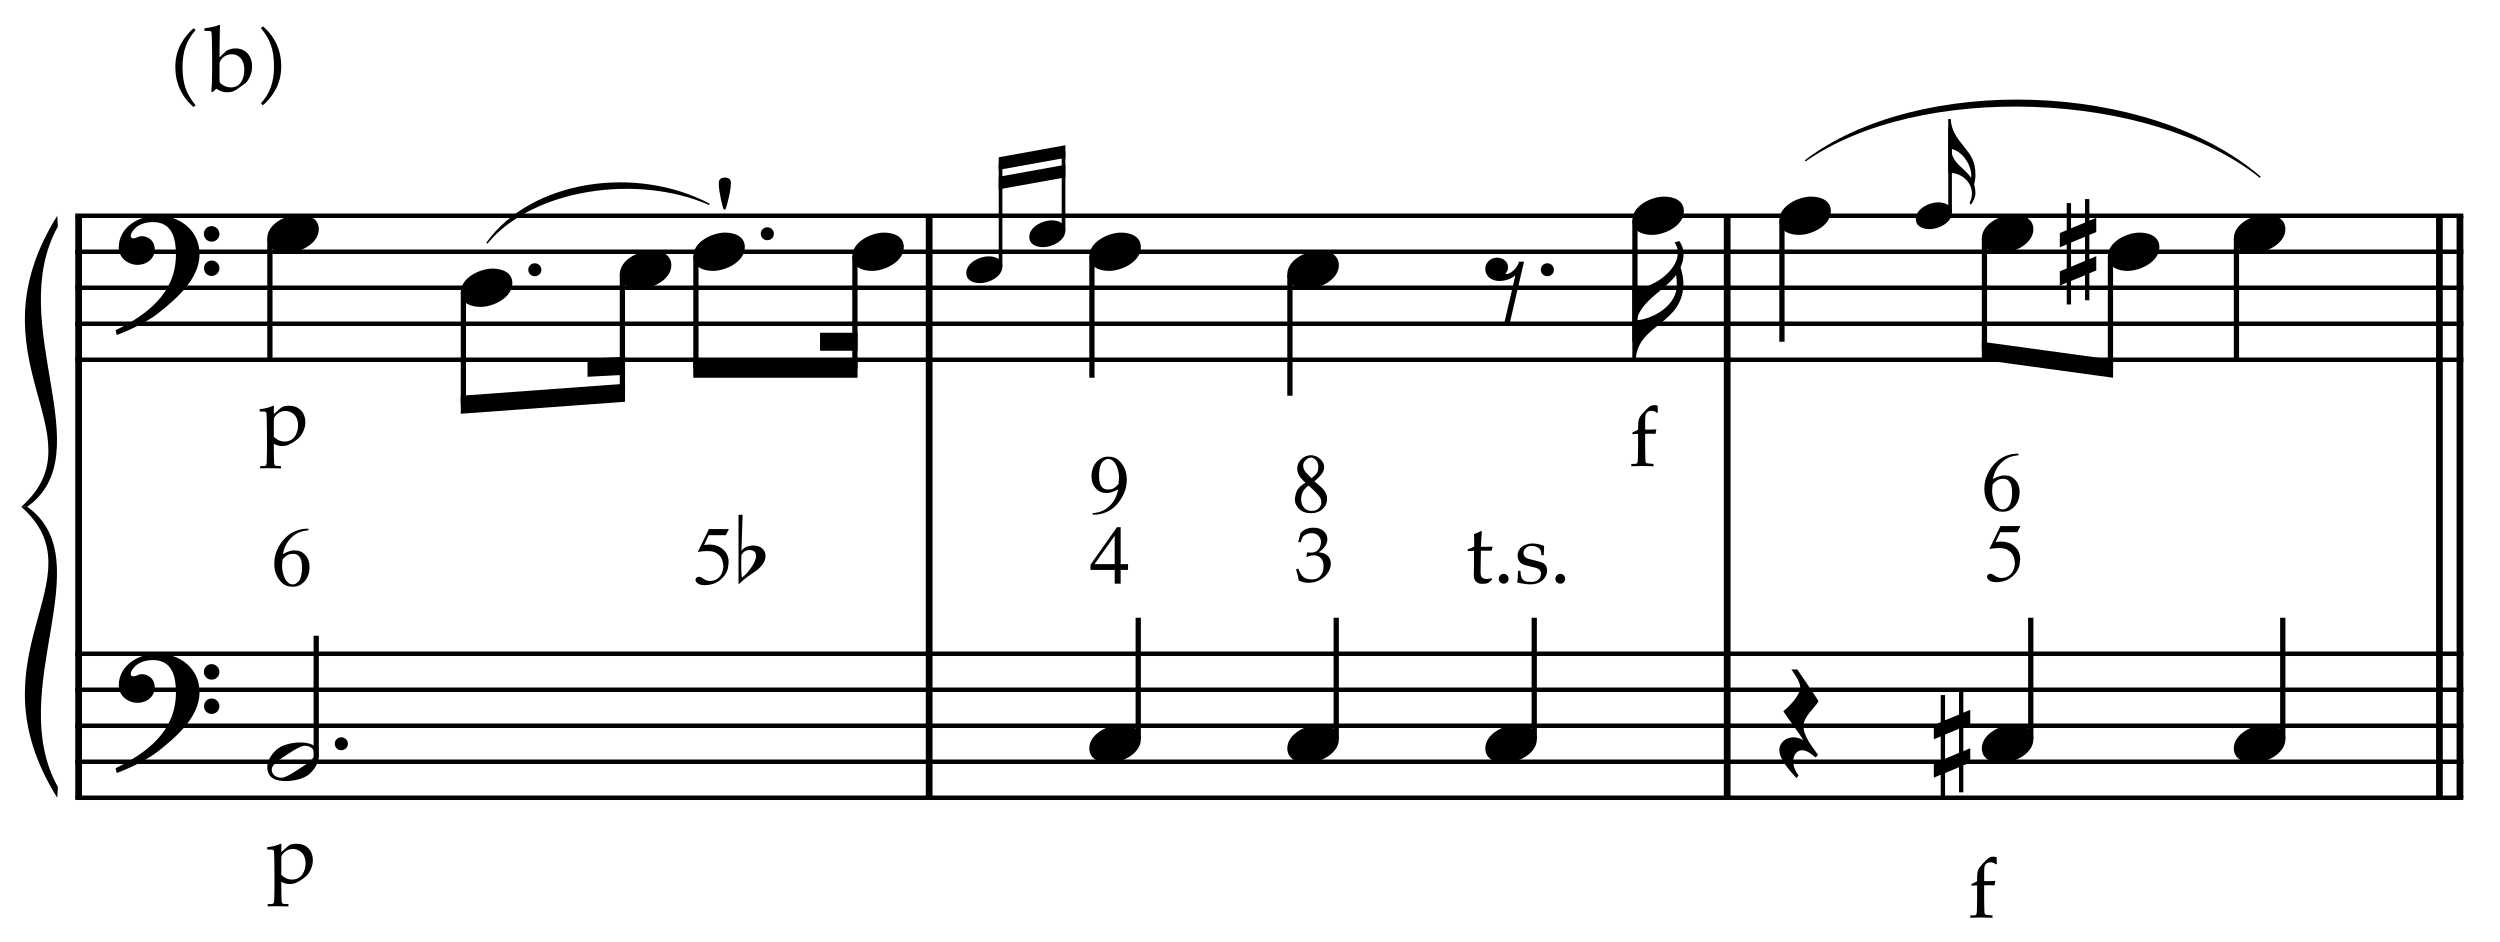 <?xml version="1.0" encoding="UTF-8" standalone="no"?>
<!DOCTYPE svg PUBLIC "-//W3C//DTD SVG 1.1//EN" "http://www.w3.org/Graphics/SVG/1.1/DTD/svg11.dtd">
<svg width="100%" height="100%" viewBox="0 0 1483 559" version="1.1" xmlns="http://www.w3.org/2000/svg" xmlns:xlink="http://www.w3.org/1999/xlink" xml:space="preserve" xmlns:serif="http://www.serif.com/" style="fill-rule:evenodd;clip-rule:evenodd;stroke-miterlimit:10;">
    <g id="Trim" transform="matrix(4.167,0,0,4.167,0,0)">
        <g transform="matrix(0,1,1,0,-623.665,-0.303)">
            <path d="M31.017,634.859L113.871,634.859" style="fill:none;fill-rule:nonzero;stroke:black;stroke-width:0.96px;"/>
        </g>
        <g transform="matrix(0,1,1,0,-502.587,-121.382)">
            <path d="M152.095,634.859L234.949,634.859" style="fill:none;fill-rule:nonzero;stroke:black;stroke-width:0.96px;"/>
        </g>
        <g transform="matrix(0,1,1,0,-388.983,-234.986)">
            <path d="M265.699,634.859L348.553,634.859" style="fill:none;fill-rule:nonzero;stroke:black;stroke-width:0.96px;"/>
        </g>
        <g transform="matrix(0,1,1,0,-284.668,-339.301)">
            <path d="M370.014,634.859L452.869,634.859" style="fill:none;fill-rule:nonzero;stroke:black;stroke-width:0.96px;"/>
        </g>
        <g transform="matrix(0,1,1,0,-287.591,-336.378)">
            <path d="M367.092,634.859L449.946,634.859" style="fill:none;fill-rule:nonzero;stroke:black;stroke-width:0.96px;"/>
        </g>
        <g>
            <path d="M28.407,36.187C28.407,32.825 25.639,30.693 22.421,30.693C19.776,30.693 16.906,32.313 16.906,35.244C16.906,36.7 18.218,37.704 19.592,37.704C20.863,37.704 22.031,36.843 22.031,35.49C22.031,34.342 21.191,33.625 20.166,33.625C19.653,33.625 19.428,33.932 18.997,33.932C18.71,33.932 18.608,33.768 18.608,33.604C18.608,33.215 18.895,32.866 19.141,32.6C19.756,31.903 20.822,31.616 21.765,31.616C24.532,31.616 25.045,33.973 25.045,36.228C25.045,41.743 20.945,44.797 16.455,47.011C16.599,47.606 16.578,47.626 16.64,47.688C18.874,46.847 21.211,45.638 22.544,44.572C25.024,42.604 28.407,39.754 28.407,36.187ZM31.236,33.317C31.236,32.702 30.744,32.19 30.108,32.19C29.514,32.19 29.022,32.682 29.022,33.297C29.022,33.912 29.514,34.404 30.129,34.404C30.744,34.404 31.236,33.912 31.236,33.317ZM31.236,38.196C31.236,37.581 30.744,37.089 30.129,37.089C29.514,37.089 29.042,37.581 29.042,38.176C29.042,38.811 29.514,39.283 30.129,39.283C30.744,39.283 31.236,38.791 31.236,38.196Z" style="fill-rule:nonzero;"/>
            <path d="M28.407,98.537C28.407,95.175 25.639,93.043 22.421,93.043C19.776,93.043 16.906,94.663 16.906,97.594C16.906,99.05 18.218,100.054 19.592,100.054C20.863,100.054 22.031,99.193 22.031,97.84C22.031,96.692 21.191,95.975 20.166,95.975C19.653,95.975 19.428,96.282 18.997,96.282C18.71,96.282 18.608,96.118 18.608,95.954C18.608,95.565 18.895,95.216 19.141,94.95C19.756,94.253 20.822,93.966 21.765,93.966C24.532,93.966 25.045,96.323 25.045,98.578C25.045,104.093 20.945,107.147 16.455,109.361C16.599,109.956 16.578,109.976 16.64,110.038C18.874,109.197 21.211,107.988 22.544,106.922C25.024,104.954 28.407,102.104 28.407,98.537ZM31.236,95.667C31.236,95.052 30.744,94.54 30.108,94.54C29.514,94.54 29.022,95.032 29.022,95.647C29.022,96.262 29.514,96.754 30.129,96.754C30.744,96.754 31.236,96.262 31.236,95.667ZM31.236,100.546C31.236,99.931 30.744,99.439 30.129,99.439C29.514,99.439 29.042,99.931 29.042,100.526C29.042,101.161 29.514,101.633 30.129,101.633C30.744,101.633 31.236,101.141 31.236,100.546Z" style="fill-rule:nonzero;"/>
        </g>
        <g transform="matrix(1,0,0,1,-61.25,-645.573)">
            <path d="M71.964,676.287L411.922,676.287" style="fill:none;fill-rule:nonzero;stroke:black;stroke-width:0.64px;"/>
        </g>
        <g transform="matrix(1,0,0,1,-61.25,-635.323)">
            <path d="M71.964,671.161L411.922,671.161" style="fill:none;fill-rule:nonzero;stroke:black;stroke-width:0.64px;"/>
        </g>
        <g transform="matrix(1,0,0,1,-61.25,-625.073)">
            <path d="M71.964,666.036L411.922,666.036" style="fill:none;fill-rule:nonzero;stroke:black;stroke-width:0.64px;"/>
        </g>
        <g transform="matrix(1,0,0,1,-61.25,-614.823)">
            <path d="M71.964,660.911L411.922,660.911" style="fill:none;fill-rule:nonzero;stroke:black;stroke-width:0.64px;"/>
        </g>
        <g transform="matrix(1,0,0,1,-61.25,-604.573)">
            <path d="M71.964,655.787L411.922,655.787" style="fill:none;fill-rule:nonzero;stroke:black;stroke-width:0.64px;"/>
        </g>
        <g transform="matrix(1,0,0,1,-61.25,-520.865)">
            <path d="M71.964,613.932L411.922,613.932" style="fill:none;fill-rule:nonzero;stroke:black;stroke-width:0.64px;"/>
        </g>
        <g transform="matrix(1,0,0,1,-61.25,-510.615)">
            <path d="M71.964,608.807L411.922,608.807" style="fill:none;fill-rule:nonzero;stroke:black;stroke-width:0.64px;"/>
        </g>
        <g transform="matrix(1,0,0,1,-61.25,-500.365)">
            <path d="M71.964,603.682L411.922,603.682" style="fill:none;fill-rule:nonzero;stroke:black;stroke-width:0.64px;"/>
        </g>
        <g transform="matrix(1,0,0,1,-61.25,-490.115)">
            <path d="M71.964,598.557L411.922,598.557" style="fill:none;fill-rule:nonzero;stroke:black;stroke-width:0.64px;"/>
        </g>
        <g transform="matrix(1,0,0,1,-61.25,-479.865)">
            <path d="M71.964,593.432L411.922,593.432" style="fill:none;fill-rule:nonzero;stroke:black;stroke-width:0.64px;"/>
        </g>
        <g transform="matrix(1,0,0,1,-61.25,-604.146)">
            <path d="M69.401,634.859C56.589,655.359 75.807,666.036 64.276,676.287L65.13,676.287C75.893,668.599 61.799,650.234 69.486,636.397" style="fill-rule:nonzero;"/>
        </g>
        <g transform="matrix(1,0,0,1,-61.25,-521.292)">
            <path d="M69.401,634.859C56.589,614.359 75.807,603.682 64.276,593.432L65.13,593.432C75.893,601.12 61.799,619.484 69.486,633.322" style="fill-rule:nonzero;"/>
        </g>
        <g transform="matrix(0,1,1,0,-626.006,-57.097)">
            <path d="M91.03,664.427L108.311,664.427" style="fill:none;fill-rule:nonzero;stroke:black;stroke-width:0.75px;"/>
        </g>
        <g>
            <path d="M45.386,32.62C45.386,31.062 43.889,30.549 42.577,30.549C40.773,30.549 38.047,31.841 38.047,33.932C38.047,35.49 39.543,36.002 40.855,36.002C42.659,36.002 45.386,34.711 45.386,32.62Z" style="fill-rule:nonzero;"/>
            <path d="M77.069,38.401C77.069,37.888 76.659,37.478 76.126,37.478C75.613,37.478 75.203,37.888 75.203,38.401C75.203,38.913 75.613,39.323 76.126,39.323C76.659,39.323 77.069,38.913 77.069,38.401Z" style="fill-rule:nonzero;"/>
            <path d="M72.933,40.308C72.933,38.75 71.436,38.237 70.124,38.237C68.32,38.237 65.594,39.529 65.594,41.62C65.594,43.178 67.09,43.69 68.402,43.69C70.206,43.69 72.933,42.399 72.933,40.308Z" style="fill-rule:nonzero;"/>
        </g>
        <path d="M95.568,37.745C95.568,36.187 94.072,35.674 92.76,35.674C90.956,35.674 88.229,36.966 88.229,39.057C88.229,40.615 89.726,41.127 91.038,41.127C92.842,41.127 95.568,39.836 95.568,37.745Z" style="fill-rule:nonzero;"/>
        <g>
            <path d="M110.168,33.276C110.168,32.763 109.758,32.353 109.225,32.353C108.712,32.353 108.302,32.763 108.302,33.276C108.302,33.788 108.712,34.198 109.225,34.198C109.758,34.198 110.168,33.788 110.168,33.276Z" style="fill-rule:nonzero;"/>
            <path d="M106.032,35.183C106.032,33.625 104.535,33.112 103.223,33.112C101.419,33.112 98.693,34.404 98.693,36.495C98.693,38.053 100.189,38.565 101.501,38.565C103.305,38.565 106.032,37.274 106.032,35.183Z" style="fill-rule:nonzero;"/>
        </g>
        <g>
            <path d="M103.184,25.279C103.43,25.279 103.638,25.337 103.809,25.454C103.98,25.57 104.059,25.785 104.045,26.099C104.045,26.455 104.004,26.851 103.922,27.288C103.84,27.726 103.751,28.129 103.655,28.498C103.546,28.949 103.423,29.386 103.286,29.81L102.999,29.81C102.863,29.372 102.747,28.928 102.651,28.477C102.569,28.095 102.494,27.691 102.425,27.268C102.357,26.844 102.323,26.455 102.323,26.099C102.323,25.785 102.408,25.57 102.579,25.454C102.75,25.337 102.952,25.279 103.184,25.279Z" style="fill-rule:nonzero;"/>
            <path d="M128.667,35.183C128.667,33.625 127.171,33.112 125.859,33.112C124.055,33.112 121.328,34.404 121.328,36.495C121.328,38.053 122.825,38.565 124.137,38.565C125.941,38.565 128.667,37.274 128.667,35.183Z" style="fill-rule:nonzero;"/>
        </g>
        <path d="M49.522,105.88C49.522,105.368 49.112,104.958 48.579,104.958C48.066,104.958 47.656,105.368 47.656,105.88C47.656,106.393 48.066,106.803 48.579,106.803C49.112,106.803 49.522,106.393 49.522,105.88Z" style="fill-rule:nonzero;"/>
        <g transform="matrix(0,1,1,0,-591.412,-77.597)">
            <path d="M119.218,657.38L135.217,657.38" style="fill:none;fill-rule:nonzero;stroke:black;stroke-width:0.75px;"/>
        </g>
        <g transform="matrix(0,1,1,0,-570.912,-102.368)">
            <path d="M141.426,659.515L158.28,659.515" style="fill:none;fill-rule:nonzero;stroke:black;stroke-width:0.75px;"/>
        </g>
        <g transform="matrix(1,0,0,1,-61.25,-593.469)">
            <path d="M150.227,648.099L126.844,649.807L126.844,652.37L150.227,650.662" style="fill-rule:nonzero;"/>
        </g>
        <g transform="matrix(1,0,0,1,-61.25,-602.574)">
            <path d="M150.227,653.361L144.888,653.651L144.888,656.214L150.227,655.923" style="fill-rule:nonzero;"/>
        </g>
        <g transform="matrix(0,1,1,0,-563.438,-115.821)">
            <path d="M152.317,662.505L168.316,662.505" style="fill:none;fill-rule:nonzero;stroke:black;stroke-width:0.75px;"/>
        </g>
        <g transform="matrix(0,1,1,0,-540.803,-138.457)">
            <path d="M174.952,662.505L190.951,662.505" style="fill:none;fill-rule:nonzero;stroke:black;stroke-width:0.75px;"/>
        </g>
        <g transform="matrix(1,0,0,1,-61.25,-602.011)">
            <path d="M183.326,653.224L159.943,653.224L159.943,655.787L183.326,655.787" style="fill-rule:nonzero;"/>
        </g>
        <g transform="matrix(1,0,0,1,-61.25,-609.698)">
            <path d="M183.326,657.068L177.987,657.068L177.987,659.63L183.326,659.63" style="fill-rule:nonzero;"/>
        </g>
        <g transform="matrix(0,-1,-1,0,652.888,205.389)">
            <path d="M97.644,607.875L114.884,607.875" style="fill:none;fill-rule:nonzero;stroke:black;stroke-width:0.75px;"/>
        </g>
        <path d="M45.386,107.746C45.386,106.065 44.135,105.696 42.721,105.696C41.778,105.696 40.486,105.942 39.687,106.475C38.887,107.008 38.047,108.176 38.047,109.14C38.047,110.821 39.277,111.19 40.712,111.19C41.696,111.19 42.926,110.944 43.746,110.411C44.525,109.898 45.386,108.689 45.386,107.746ZM44.771,107.336C44.771,108.156 43.233,109.017 42.618,109.427C41.839,109.939 40.671,110.718 40.076,110.718C39.359,110.718 38.682,110.329 38.682,109.55C38.682,108.73 40.261,107.828 40.876,107.418C41.655,106.905 42.782,106.167 43.377,106.167C44.094,106.167 44.771,106.557 44.771,107.336Z" style="fill-rule:nonzero;"/>
        <path d="M36.976,58.58L36.976,58.241C37.046,58.241 37.194,58.225 37.42,58.192C37.645,58.158 37.896,58.102 38.173,58.022C38.449,57.942 38.657,57.866 38.798,57.792C38.84,57.768 38.875,57.757 38.903,57.757C38.93,57.757 38.952,57.766 38.97,57.786C38.987,57.805 38.996,57.838 38.996,57.885C38.996,57.904 38.994,57.951 38.99,58.025C38.983,58.138 38.979,58.241 38.979,58.335L38.979,58.954C39.636,58.342 40.047,57.998 40.211,57.92C40.425,57.815 40.744,57.762 41.168,57.762C41.663,57.762 42.089,57.874 42.447,58.098C42.805,58.322 43.065,58.612 43.227,58.968C43.388,59.324 43.469,59.705 43.469,60.11C43.469,60.355 43.441,60.587 43.384,60.805C43.328,61.023 43.256,61.228 43.168,61.421C43.081,61.613 42.983,61.79 42.876,61.952C42.769,62.113 42.669,62.235 42.575,62.317C42.521,62.367 42.38,62.484 42.152,62.667C41.924,62.85 41.681,63.009 41.422,63.143C41.163,63.277 40.983,63.36 40.882,63.391C40.66,63.461 40.425,63.496 40.176,63.496C39.981,63.496 39.791,63.473 39.606,63.426C39.421,63.38 39.212,63.3 38.979,63.187L38.979,64.115C38.998,65.1 39.01,65.643 39.014,65.744C39.018,65.935 39.041,66.075 39.084,66.165C39.099,66.208 39.124,66.242 39.157,66.267C39.19,66.292 39.237,66.311 39.3,66.322C39.335,66.33 39.566,66.338 39.995,66.346L39.995,66.679C39.508,66.659 38.864,66.649 38.062,66.649C37.618,66.649 37.278,66.659 37.04,66.679L37.04,66.346L37.595,66.34C37.677,66.336 37.74,66.321 37.785,66.296C37.829,66.271 37.863,66.239 37.887,66.2C37.93,66.122 37.957,65.984 37.968,65.785C37.972,65.735 37.984,65.178 38.004,64.115L38.004,62.042C38.004,61.369 37.996,60.678 37.98,59.97C37.965,59.261 37.948,58.875 37.931,58.811C37.913,58.746 37.885,58.698 37.846,58.665C37.807,58.631 37.756,58.609 37.694,58.597L36.976,58.58ZM38.979,62.183C39.185,62.393 39.42,62.558 39.685,62.679C39.95,62.8 40.228,62.86 40.52,62.86C40.874,62.86 41.196,62.771 41.486,62.594C41.776,62.417 42.006,62.142 42.175,61.768C42.345,61.394 42.429,60.988 42.429,60.548C42.429,60.123 42.349,59.754 42.187,59.441C42.026,59.128 41.797,58.892 41.501,58.735C41.205,58.577 40.907,58.498 40.608,58.498C40.386,58.498 40.167,58.542 39.951,58.63C39.735,58.717 39.539,58.845 39.364,59.012C39.189,59.179 39.072,59.339 39.014,59.491C38.99,59.565 38.979,59.707 38.979,59.917L38.979,62.183Z" style="fill-rule:nonzero;"/>
        <path d="M38.044,120.934L38.044,120.595C38.114,120.595 38.262,120.579 38.487,120.546C38.713,120.513 38.964,120.456 39.241,120.376C39.517,120.297 39.725,120.22 39.865,120.146C39.908,120.122 39.943,120.111 39.97,120.111C39.998,120.111 40.02,120.121 40.038,120.14C40.055,120.159 40.064,120.193 40.064,120.239C40.064,120.259 40.062,120.305 40.058,120.379C40.05,120.492 40.046,120.595 40.046,120.689L40.046,121.308C40.704,120.697 41.115,120.352 41.278,120.274C41.492,120.169 41.812,120.117 42.236,120.117C42.73,120.117 43.157,120.229 43.515,120.452C43.873,120.676 44.133,120.966 44.294,121.322C44.456,121.679 44.537,122.059 44.537,122.464C44.537,122.709 44.508,122.941 44.452,123.159C44.395,123.377 44.323,123.582 44.236,123.775C44.148,123.967 44.051,124.145 43.944,124.306C43.837,124.468 43.737,124.589 43.643,124.671C43.589,124.722 43.448,124.838 43.22,125.021C42.992,125.204 42.749,125.363 42.49,125.497C42.231,125.632 42.051,125.714 41.95,125.745C41.728,125.816 41.492,125.851 41.243,125.851C41.049,125.851 40.859,125.827 40.674,125.78C40.489,125.734 40.28,125.654 40.046,125.541L40.046,126.469C40.066,127.454 40.077,127.997 40.081,128.099C40.085,128.289 40.109,128.429 40.151,128.519C40.167,128.562 40.191,128.596 40.224,128.621C40.257,128.646 40.305,128.665 40.367,128.677C40.403,128.684 40.634,128.692 41.062,128.7L41.062,129.033C40.576,129.013 39.931,129.004 39.13,129.004C38.686,129.004 38.345,129.013 38.108,129.033L38.108,128.7L38.662,128.694C38.744,128.69 38.807,128.676 38.852,128.65C38.897,128.625 38.931,128.593 38.954,128.554C38.997,128.476 39.024,128.338 39.036,128.139C39.04,128.089 39.052,127.532 39.071,126.469L39.071,124.397C39.071,123.723 39.063,123.032 39.048,122.324C39.032,121.615 39.016,121.229 38.998,121.165C38.981,121.1 38.952,121.052 38.914,121.019C38.875,120.986 38.824,120.963 38.762,120.952L38.044,120.934ZM40.046,124.537C40.253,124.747 40.488,124.912 40.753,125.033C41.018,125.154 41.296,125.214 41.588,125.214C41.942,125.214 42.264,125.126 42.554,124.948C42.844,124.771 43.074,124.496 43.243,124.122C43.413,123.748 43.497,123.342 43.497,122.902C43.497,122.478 43.416,122.109 43.255,121.795C43.093,121.482 42.865,121.246 42.569,121.089C42.273,120.931 41.975,120.852 41.675,120.852C41.454,120.852 41.235,120.896 41.019,120.984C40.802,121.071 40.607,121.199 40.432,121.366C40.257,121.534 40.14,121.693 40.081,121.845C40.058,121.919 40.046,122.061 40.046,122.271L40.046,124.537Z" style="fill-rule:nonzero;"/>
        <path d="M43.913,75.267L43.913,75.482C43.395,75.538 42.961,75.636 42.61,75.775C42.259,75.915 41.916,76.136 41.581,76.439C41.247,76.734 40.968,77.088 40.744,77.503C40.521,77.918 40.366,78.376 40.278,78.878C41.003,78.472 41.597,78.3 42.06,78.364C42.61,78.364 43.08,78.583 43.471,79.022C43.869,79.468 44.069,80.03 44.069,80.708C44.069,81.497 43.846,82.171 43.399,82.729C42.849,83.319 42.231,83.582 41.546,83.518C41.003,83.518 40.541,83.339 40.158,82.98C39.417,82.278 39.046,81.374 39.046,80.265C39.046,79.54 39.19,78.86 39.477,78.227C39.764,77.593 40.138,77.045 40.601,76.582C41.071,76.112 41.577,75.777 42.12,75.578C42.678,75.37 43.164,75.267 43.578,75.267L43.913,75.267ZM40.23,79.632C40.182,79.982 40.158,80.321 40.158,80.648C40.158,81.007 40.226,81.413 40.362,81.868C40.505,82.314 40.712,82.661 40.983,82.908C41.183,83.1 41.426,83.195 41.713,83.195C41.968,83.195 42.227,83.056 42.49,82.777C42.761,82.506 42.929,81.96 42.992,81.138C43.016,80.309 42.929,79.731 42.729,79.404C42.522,79.062 42.231,78.874 41.856,78.842C41.514,78.834 41.231,78.882 41.007,78.986C40.792,79.074 40.533,79.289 40.23,79.632Z" style="fill-rule:nonzero;"/>
        <path d="M103.768,75.316L103.314,76.189L100.886,76.189L100.229,77.589C101.664,77.357 102.724,77.748 103.409,78.76C103.712,79.334 103.8,79.912 103.673,80.494C103.673,80.749 103.621,81.003 103.517,81.254C103.413,81.505 103.278,81.74 103.11,81.959C102.943,82.179 102.752,82.378 102.536,82.557C102.321,82.737 102.102,82.878 101.879,82.982C101.353,83.197 100.854,83.305 100.384,83.305C99.906,83.305 99.557,83.223 99.338,83.059C99.118,82.896 99.009,82.719 99.009,82.527C99.009,82.416 99.055,82.318 99.146,82.234C99.238,82.151 99.352,82.109 99.487,82.109C99.591,82.109 99.68,82.125 99.756,82.157C99.832,82.188 99.961,82.268 100.145,82.396C100.448,82.603 100.743,82.707 101.03,82.707C101.58,82.707 102.026,82.533 102.369,82.186C102.712,81.84 102.915,81.339 102.979,80.686C102.947,80.112 102.831,79.665 102.632,79.346C102.441,79.027 102.106,78.764 101.628,78.557C101.022,78.398 100.256,78.406 99.332,78.581L100.922,75.316L103.768,75.316Z" style="fill-rule:nonzero;"/>
        <path d="M105.133,73.283L105.717,73.283L105.548,78.449C105.805,77.998 106.322,77.732 107.101,77.65C107.439,77.65 107.716,77.686 107.931,77.758C108.147,77.829 108.321,77.922 108.454,78.034C108.598,78.147 108.721,78.293 108.823,78.473C108.926,78.652 108.977,78.911 108.977,79.249C108.946,79.638 108.81,79.997 108.569,80.325C108.329,80.653 108.039,80.945 107.701,81.202C107.363,81.448 106.976,81.719 106.54,82.016C106.104,82.314 105.635,82.708 105.133,83.2L105.133,73.283ZM106.686,78.296C106.215,78.296 105.835,78.526 105.548,78.988C105.538,79.305 105.53,79.595 105.525,79.856C105.52,80.118 105.518,80.361 105.518,80.587C105.518,81.386 105.553,81.929 105.625,82.216C105.83,82.073 106.048,81.876 106.279,81.624C106.509,81.373 106.724,81.104 106.924,80.817C107.124,80.53 107.291,80.241 107.424,79.949C107.557,79.656 107.624,79.403 107.624,79.187C107.624,78.849 107.534,78.616 107.355,78.488C107.175,78.36 106.953,78.296 106.686,78.296Z" style="fill-rule:nonzero;"/>
        <path d="M142.695,37.942C142.695,36.851 141.647,36.492 140.729,36.492C139.466,36.492 137.557,37.396 137.557,38.86C137.557,39.951 138.605,40.31 139.523,40.31C140.786,40.31 142.695,39.405 142.695,37.942Z" style="fill-rule:nonzero;"/>
        <path d="M151.663,32.817C151.663,31.726 150.616,31.367 149.697,31.367C148.435,31.367 146.526,32.271 146.526,33.735C146.526,34.826 147.574,35.185 148.492,35.185C149.755,35.185 151.663,34.28 151.663,32.817Z" style="fill-rule:nonzero;"/>
        <g transform="matrix(0,-1,-1,0,818.829,234.289)">
            <path d="M196.362,676.395L211.006,676.395" style="fill:none;fill-rule:nonzero;stroke:black;stroke-width:0.52px;"/>
        </g>
        <g transform="matrix(0,-1,-1,0,831.214,239.841)">
            <path d="M207.039,679.812L218.267,679.812" style="fill:none;fill-rule:nonzero;stroke:black;stroke-width:0.52px;"/>
        </g>
        <g transform="matrix(1,0,0,1,-61.25,-662.142)">
            <path d="M212.914,682.819L203.422,684.528L203.422,686.323L212.914,684.615" style="fill-rule:nonzero;"/>
        </g>
        <g transform="matrix(1,0,0,1,-61.25,-656.59)">
            <path d="M212.914,680.044L203.422,681.752L203.422,683.547L212.914,681.839" style="fill-rule:nonzero;"/>
        </g>
        <g transform="matrix(0,1,1,0,-506.423,-171.556)">
            <path d="M208.051,661.864L225.332,661.864" style="fill:none;fill-rule:nonzero;stroke:black;stroke-width:0.75px;"/>
        </g>
        <g transform="matrix(0,1,1,0,-475.673,-197.181)">
            <path d="M236.239,659.302L253.519,659.302" style="fill:none;fill-rule:nonzero;stroke:black;stroke-width:0.75px;"/>
        </g>
        <g>
            <path d="M162.407,35.183C162.407,33.625 160.91,33.112 159.598,33.112C157.794,33.112 155.068,34.404 155.068,36.495C155.068,38.053 156.564,38.565 157.876,38.565C159.68,38.565 162.407,37.274 162.407,35.183Z" style="fill-rule:nonzero;"/>
            <path d="M190.594,37.745C190.594,36.187 189.098,35.674 187.786,35.674C185.982,35.674 183.255,36.966 183.255,39.057C183.255,40.615 184.752,41.127 186.064,41.127C187.868,41.127 190.594,39.836 190.594,37.745Z" style="fill-rule:nonzero;"/>
            <path d="M216.957,37.253L216.24,37.253C216.055,38.053 215.153,38.996 214.456,38.996C214.395,38.996 214.333,38.996 214.272,38.975C214.559,38.688 214.682,38.381 214.682,38.073C214.682,37.212 213.944,36.679 213.083,36.679C212.222,36.679 211.443,37.376 211.443,38.258C211.443,39.385 212.386,40 213.431,40C214.292,40 215.215,39.672 215.727,39.18L214.087,46.253L214.866,46.253L216.957,37.253Z" style="fill-rule:nonzero;"/>
        </g>
        <g>
            <path d="M221.209,38.401C221.209,37.888 220.799,37.478 220.266,37.478C219.754,37.478 219.344,37.888 219.344,38.401C219.344,38.913 219.754,39.323 220.266,39.323C220.799,39.323 221.209,38.913 221.209,38.401Z" style="fill-rule:nonzero;"/>
            <path d="M239.668,36.132C239.668,35.353 239.381,34.779 239.053,34.308L238.376,34.513C238.581,34.8 238.725,35.128 238.807,35.435C238.848,35.64 238.848,35.825 238.848,35.989C238.848,38.654 235.035,41.134 232.575,41.134L232.37,41.134L232.37,50.974L232.882,50.974C233.292,46.054 239.647,46.198 239.647,40.294C239.647,39.658 239.442,38.654 239.237,38.059C239.524,37.403 239.668,36.829 239.668,36.132ZM232.985,45.583C233.62,42.774 237.003,41.339 238.602,39.146C238.663,39.597 238.704,40.007 238.704,40.417C238.704,40.827 238.663,41.216 238.581,41.544C237.905,44.127 234.584,45.542 232.985,45.583Z" style="fill-rule:nonzero;"/>
        </g>
        <g transform="matrix(0,1,1,0,-434.246,-253.983)">
            <path d="M285.353,666.989L302.634,666.989" style="fill:none;fill-rule:nonzero;stroke:black;stroke-width:0.75px;"/>
        </g>
        <g transform="matrix(0,-1,-1,0,772.462,319.857)">
            <path d="M214.654,610.427L231.915,610.427" style="fill:none;fill-rule:nonzero;stroke:black;stroke-width:0.75px;"/>
        </g>
        <g transform="matrix(0,-1,-1,0,800.649,348.045)">
            <path d="M242.842,610.427L260.102,610.427" style="fill:none;fill-rule:nonzero;stroke:black;stroke-width:0.75px;"/>
        </g>
        <g transform="matrix(0,-1,-1,0,828.837,376.232)">
            <path d="M271.029,610.427L288.29,610.427" style="fill:none;fill-rule:nonzero;stroke:black;stroke-width:0.75px;"/>
        </g>
        <g transform="matrix(0,1,1,0,-413.319,-274.91)">
            <path d="M306.28,666.989L323.561,666.989" style="fill:none;fill-rule:nonzero;stroke:black;stroke-width:0.75px;"/>
        </g>
        <path d="M239.709,30.057C239.709,28.499 238.212,27.987 236.9,27.987C235.096,27.987 232.37,29.278 232.37,31.369C232.37,32.927 233.866,33.44 235.178,33.44C236.982,33.44 239.709,32.148 239.709,30.057Z" style="fill-rule:nonzero;"/>
        <g>
            <path d="M162.407,105.224C162.407,103.666 160.91,103.154 159.598,103.154C157.794,103.154 155.068,104.445 155.068,106.536C155.068,108.094 156.564,108.607 157.876,108.607C159.68,108.607 162.407,107.315 162.407,105.224Z" style="fill-rule:nonzero;"/>
            <path d="M190.594,105.224C190.594,103.666 189.098,103.154 187.786,103.154C185.982,103.154 183.255,104.445 183.255,106.536C183.255,108.094 184.752,108.607 186.064,108.607C187.868,108.607 190.594,107.315 190.594,105.224Z" style="fill-rule:nonzero;"/>
            <path d="M218.782,105.224C218.782,103.666 217.285,103.154 215.973,103.154C214.169,103.154 211.443,104.445 211.443,106.536C211.443,108.094 212.939,108.607 214.251,108.607C216.055,108.607 218.782,107.315 218.782,105.224Z" style="fill-rule:nonzero;"/>
        </g>
        <path d="M160.584,80.305L160.584,81.13L159.532,81.13L159.532,83.091L158.683,83.091L158.683,81.13L155.239,81.13L155.239,80.388L159.005,75.055L159.532,75.055L159.532,80.305L160.584,80.305ZM158.683,80.305L158.683,76.275L155.813,80.305L158.683,80.305Z" style="fill-rule:nonzero;"/>
        <path d="M155.539,73.268L155.539,73.053C155.802,73.029 156.039,72.993 156.251,72.945C156.462,72.897 156.659,72.836 156.843,72.76C157.026,72.684 157.201,72.592 157.369,72.485C157.536,72.377 157.704,72.252 157.871,72.108C158.557,71.486 158.991,70.669 159.175,69.657C158.449,70.063 157.855,70.235 157.393,70.171C156.843,70.171 156.372,69.952 155.982,69.513C155.583,69.067 155.384,68.505 155.384,67.827C155.384,67.038 155.607,66.364 156.053,65.806C156.604,65.216 157.221,64.953 157.907,65.017C158.449,65.017 158.911,65.196 159.294,65.555C160.036,66.264 160.406,67.169 160.406,68.27C160.406,68.995 160.263,69.673 159.976,70.302C159.689,70.932 159.314,71.486 158.852,71.965C158.381,72.435 157.875,72.77 157.333,72.969C156.791,73.168 156.305,73.268 155.874,73.268L155.539,73.268ZM159.222,68.903C159.27,68.56 159.294,68.222 159.294,67.887C159.294,67.52 159.222,67.114 159.079,66.667C158.943,66.229 158.74,65.882 158.469,65.627C158.262,65.435 158.019,65.34 157.74,65.34C157.492,65.34 157.229,65.479 156.95,65.758C156.679,66.037 156.516,66.583 156.46,67.397C156.436,68.226 156.524,68.804 156.723,69.131C156.93,69.473 157.221,69.661 157.596,69.693C157.923,69.701 158.206,69.657 158.445,69.561C158.668,69.457 158.927,69.238 159.222,68.903Z" style="fill-rule:nonzero;"/>
        <path d="M184.887,82.65C184.836,82.342 184.791,82.106 184.751,81.939C184.726,81.835 184.645,81.536 184.507,81.045L184.805,80.931C185.033,81.538 185.294,81.949 185.589,82.164C185.884,82.379 186.268,82.487 186.741,82.487C187.088,82.487 187.38,82.418 187.617,82.281C187.853,82.144 188.046,81.925 188.194,81.625C188.342,81.325 188.416,80.987 188.416,80.611C188.416,80.109 188.288,79.723 188.032,79.453C187.775,79.184 187.43,79.049 186.996,79.049C186.851,79.049 186.717,79.064 186.592,79.093C186.467,79.122 186.282,79.187 186.036,79.288L185.971,79.234L186.09,78.643C186.38,78.661 186.573,78.67 186.671,78.67C187.112,78.67 187.452,78.515 187.693,78.206C187.933,77.897 188.053,77.548 188.053,77.157C188.053,76.807 187.926,76.508 187.671,76.263C187.416,76.017 187.094,75.894 186.703,75.894C186.468,75.894 186.242,75.941 186.025,76.035C185.809,76.129 185.617,76.255 185.451,76.414C185.386,76.552 185.283,76.81 185.142,77.19L184.805,77.19L185.142,75.888C185.384,75.635 185.612,75.458 185.825,75.357C186.175,75.198 186.559,75.119 186.974,75.119C187.585,75.119 188.069,75.279 188.425,75.601C188.781,75.923 188.959,76.313 188.959,76.772C188.959,77.083 188.867,77.389 188.682,77.691C188.498,77.993 188.185,78.301 187.744,78.616C188.153,78.67 188.475,78.763 188.712,78.895C188.949,79.027 189.13,79.213 189.257,79.453C189.383,79.694 189.447,79.962 189.447,80.259C189.447,80.689 189.311,81.112 189.04,81.527C188.769,81.943 188.388,82.286 187.896,82.557C187.404,82.829 186.871,82.964 186.296,82.964C186.043,82.964 185.812,82.941 185.602,82.894C185.393,82.847 185.154,82.765 184.887,82.65Z" style="fill-rule:nonzero;"/>
        <g>
            <path d="M185.838,68.714C185.408,68.331 185.105,67.982 184.929,67.667C184.754,67.352 184.666,67.028 184.666,66.693C184.666,66.183 184.866,65.74 185.264,65.365C185.663,64.991 186.113,64.803 186.615,64.803C187.086,64.803 187.52,64.979 187.919,65.33C188.31,65.672 188.505,66.067 188.505,66.513C188.505,66.808 188.399,67.111 188.188,67.422C187.977,67.733 187.616,68.096 187.106,68.51C187.783,69.053 188.238,69.471 188.469,69.766C188.772,70.165 188.923,70.583 188.923,71.022C188.923,71.588 188.708,72.066 188.278,72.457C187.855,72.855 187.297,73.055 186.604,73.055C185.854,73.055 185.268,72.819 184.846,72.349C184.503,71.974 184.331,71.56 184.331,71.105C184.355,70.715 184.443,70.328 184.595,69.945C184.754,69.531 185.169,69.12 185.838,68.714ZM186.699,68.068C186.899,67.924 187.062,67.789 187.189,67.661C187.317,67.534 187.417,67.406 187.488,67.279C187.56,67.151 187.608,67.022 187.632,66.89C187.656,66.759 187.668,66.613 187.668,66.454C187.668,66.047 187.552,65.728 187.321,65.497C187.09,65.258 186.859,65.138 186.627,65.138C186.388,65.138 186.141,65.254 185.886,65.485C185.639,65.708 185.515,65.979 185.515,66.298C185.515,66.705 185.715,67.099 186.113,67.482L186.699,68.068ZM186.281,69.132C185.898,69.403 185.627,69.698 185.467,70.017C185.308,70.336 185.228,70.687 185.228,71.07C185.228,71.58 185.366,71.984 185.641,72.283C185.916,72.582 186.269,72.732 186.699,72.732C187.13,72.732 187.471,72.614 187.722,72.379C187.973,72.144 188.098,71.855 188.098,71.512C188.098,71.233 188.023,70.982 187.871,70.759C187.736,70.551 187.534,70.312 187.267,70.041C187,69.77 186.671,69.467 186.281,69.132Z" style="fill-rule:nonzero;"/>
            <path d="M208.935,78.453L208.935,78.208C209.325,78.06 209.634,77.928 209.864,77.811C209.864,76.885 209.852,76.293 209.829,76.036C210.234,75.896 210.562,75.746 210.815,75.586L210.956,75.703C210.913,76.026 210.866,76.739 210.815,77.84C211.127,77.844 211.314,77.846 211.376,77.846C211.411,77.846 211.612,77.842 211.977,77.834C212.18,77.831 212.332,77.823 212.433,77.811L212.474,77.852L212.351,78.395C212.106,78.391 211.88,78.389 211.674,78.389C211.467,78.389 211.181,78.391 210.815,78.395L210.78,80.771C210.769,81.352 210.773,81.698 210.792,81.811C210.812,81.924 210.849,82.022 210.903,82.106C210.958,82.189 211.029,82.257 211.116,82.307C211.204,82.358 211.353,82.397 211.563,82.424C211.722,82.424 211.852,82.417 211.951,82.404C212.05,82.39 212.176,82.356 212.328,82.301L212.398,82.529C212.215,82.673 212.038,82.823 211.866,82.979C211.719,83.033 211.58,83.069 211.452,83.087C211.323,83.104 211.176,83.113 211.008,83.113C210.802,83.113 210.637,83.09 210.515,83.043C210.392,82.996 210.28,82.931 210.179,82.847C210.078,82.764 209.994,82.658 209.928,82.529C209.862,82.401 209.819,82.198 209.799,81.922C209.803,81.657 209.811,81.367 209.823,81.052C209.827,80.989 209.829,80.921 209.829,80.847L209.829,78.424L209.589,78.424C209.395,78.424 209.177,78.434 208.935,78.453Z" style="fill-rule:nonzero;"/>
            <path d="M214.062,81.694C214.257,81.694 214.421,81.762 214.555,81.898C214.69,82.035 214.757,82.2 214.757,82.395C214.757,82.585 214.689,82.749 214.552,82.885C214.416,83.021 214.253,83.09 214.062,83.09C213.867,83.09 213.702,83.021 213.566,82.885C213.429,82.749 213.361,82.585 213.361,82.395C213.361,82.2 213.429,82.035 213.566,81.898C213.702,81.762 213.867,81.694 214.062,81.694Z" style="fill-rule:nonzero;"/>
            <path d="M216.1,81.268L216.45,81.268C216.454,81.494 216.466,81.673 216.485,81.805C216.505,81.937 216.538,82.067 216.584,82.193C216.631,82.32 216.703,82.427 216.8,82.514C216.898,82.602 217.004,82.67 217.119,82.719C217.234,82.767 217.35,82.8 217.469,82.815C217.588,82.831 217.768,82.839 218.009,82.839C218.406,82.839 218.732,82.733 218.987,82.523C219.242,82.313 219.37,82.025 219.37,81.659C219.37,81.496 219.33,81.352 219.25,81.227C219.17,81.102 219.055,81.005 218.905,80.935C218.756,80.865 218.433,80.773 217.939,80.661C217.445,80.548 217.126,80.466 216.981,80.415C216.763,80.334 216.59,80.234 216.462,80.118C216.333,80.001 216.231,79.853 216.155,79.674C216.079,79.495 216.041,79.3 216.041,79.09C216.041,78.782 216.122,78.499 216.284,78.24C216.445,77.981 216.699,77.771 217.046,77.61C217.392,77.448 217.77,77.367 218.178,77.367C218.424,77.367 218.708,77.401 219.031,77.47C219.354,77.538 219.617,77.622 219.819,77.724C219.792,78.156 219.773,78.595 219.761,79.043L219.428,79.043C219.409,78.759 219.386,78.572 219.361,78.483C219.336,78.393 219.302,78.313 219.259,78.243C219.216,78.173 219.142,78.098 219.037,78.018C218.932,77.939 218.796,77.868 218.631,77.805C218.466,77.743 218.262,77.712 218.021,77.712C217.678,77.712 217.403,77.813 217.195,78.015C216.986,78.218 216.882,78.455 216.882,78.728C216.882,78.88 216.912,79.01 216.973,79.119C217.033,79.228 217.114,79.317 217.215,79.385C217.316,79.453 217.458,79.514 217.641,79.569L218.611,79.808C219.101,79.933 219.439,80.04 219.624,80.129C219.809,80.219 219.957,80.358 220.07,80.547C220.183,80.735 220.24,80.962 220.24,81.227C220.24,81.752 220.023,82.211 219.589,82.602C219.155,82.993 218.574,83.189 217.846,83.189C217.511,83.189 217.065,83.138 216.509,83.037C216.201,82.979 216.036,82.938 216.012,82.914C215.997,82.903 215.989,82.883 215.989,82.856C215.989,82.829 215.993,82.796 216.001,82.757C216.036,82.589 216.059,82.426 216.071,82.266C216.082,82.107 216.092,81.774 216.1,81.268Z" style="fill-rule:nonzero;"/>
            <path d="M222.12,81.694C222.314,81.694 222.479,81.762 222.613,81.898C222.748,82.035 222.815,82.2 222.815,82.395C222.815,82.585 222.747,82.749 222.61,82.885C222.474,83.021 222.311,83.09 222.12,83.09C221.925,83.09 221.76,83.021 221.624,82.885C221.487,82.749 221.419,82.585 221.419,82.395C221.419,82.2 221.487,82.035 221.624,81.898C221.76,81.762 221.925,81.694 222.12,81.694Z" style="fill-rule:nonzero;"/>
        </g>
        <path d="M232.386,61.809L232.386,61.569C232.69,61.441 232.959,61.305 233.192,61.161L233.192,60.81C233.192,60.304 233.224,59.947 233.289,59.739C233.353,59.531 233.443,59.345 233.56,59.181C233.735,58.94 234.012,58.632 234.389,58.259C234.642,58.014 234.829,57.86 234.95,57.797C235.109,57.716 235.296,57.675 235.51,57.675C235.662,57.675 235.818,57.7 235.977,57.751L236.001,58.72L235.867,58.773C235.746,58.671 235.626,58.597 235.507,58.551C235.389,58.504 235.25,58.481 235.09,58.481C234.88,58.481 234.708,58.523 234.576,58.609C234.444,58.695 234.347,58.817 234.287,58.977C234.227,59.137 234.197,59.462 234.197,59.952L234.197,61.161L234.816,61.161C235.127,61.161 235.432,61.149 235.732,61.126L235.791,61.161L235.674,61.762C235.335,61.747 235.086,61.739 234.926,61.739C234.763,61.739 234.52,61.747 234.197,61.762L234.197,63.853C234.197,64.109 234.206,64.579 234.226,65.26C234.23,65.501 234.239,65.655 234.255,65.721C234.271,65.787 234.291,65.835 234.316,65.864C234.342,65.893 234.383,65.918 234.442,65.937C234.559,65.972 234.874,66.007 235.388,66.042L235.388,66.375C234.481,66.348 233.928,66.334 233.729,66.334C233.55,66.334 233.05,66.348 232.229,66.375L232.229,66.042L232.784,66.036C232.865,66.032 232.929,66.018 232.973,65.993C233.018,65.967 233.052,65.935 233.075,65.896C233.118,65.818 233.146,65.68 233.157,65.482C233.157,65.431 233.169,64.872 233.192,63.806L233.192,61.762L232.386,61.809Z" style="fill-rule:nonzero;"/>
        <g>
            <path d="M260.636,30.057C260.636,28.499 259.139,27.987 257.827,27.987C256.023,27.987 253.297,29.278 253.297,31.369C253.297,32.927 254.793,33.44 256.105,33.44C257.909,33.44 260.636,32.148 260.636,30.057Z" style="fill-rule:nonzero;"/>
            <path d="M281.032,26.264C281.147,25.819 281.219,25.346 281.219,24.887C281.219,22.921 280.559,22.103 279.612,20.912C278.664,19.721 277.76,18.616 277.703,16.937L277.344,16.937L277.344,24.6L277.574,24.6C279.109,24.6 280.717,25.805 280.717,27.57C280.717,28.015 280.587,28.474 280.386,28.862C280.43,28.962 280.487,29.077 280.559,29.149C280.932,28.689 281.219,28.001 281.219,27.527C281.219,27.197 281.161,26.652 281.032,26.264ZM280.616,24.944C280.616,25.073 280.616,25.202 280.602,25.331C279.583,23.767 277.933,23.38 277.732,21.184C279.31,21.471 280.616,23.423 280.616,24.944Z" style="fill-rule:nonzero;"/>
        </g>
        <g transform="matrix(0,-1,-1,0,960.429,363.033)">
            <path d="M332.793,682.823L344.918,682.823" style="fill:none;fill-rule:nonzero;stroke:black;stroke-width:0.52px;"/>
        </g>
        <g>
            <path d="M277.866,30.254C277.866,29.164 276.819,28.805 275.901,28.805C274.638,28.805 272.729,29.709 272.729,31.173C272.729,32.263 273.777,32.622 274.695,32.622C275.958,32.622 277.866,31.718 277.866,30.254Z" style="fill-rule:nonzero;"/>
            <path d="M289.464,32.62C289.464,31.062 287.967,30.549 286.656,30.549C284.852,30.549 282.125,31.841 282.125,33.932C282.125,35.49 283.622,36.002 284.934,36.002C286.738,36.002 289.464,34.711 289.464,32.62Z" style="fill-rule:nonzero;"/>
            <path d="M298.416,38.504L298.416,36.474L297.432,36.884L297.432,33.44L298.416,33.03L298.416,31.001L297.432,31.411L297.432,28.336L296.817,28.336L296.817,31.677L294.828,32.497L294.828,28.91L294.213,28.91L294.213,32.764L293.229,33.174L293.229,35.203L294.213,34.793L294.213,38.217L293.229,38.627L293.229,40.656L294.213,40.246L294.213,43.342L294.828,43.342L294.828,40L296.817,39.18L296.817,42.747L297.432,42.747L297.432,38.914L298.416,38.504ZM296.817,37.13L294.828,37.971L294.828,34.527L296.817,33.707L296.817,37.13Z" style="fill-rule:nonzero;"/>
            <path d="M307.402,35.183C307.402,33.625 305.905,33.112 304.593,33.112C302.789,33.112 300.063,34.404 300.063,36.495C300.063,38.053 301.559,38.565 302.871,38.565C304.675,38.565 307.402,37.274 307.402,35.183Z" style="fill-rule:nonzero;"/>
        </g>
        <g transform="matrix(0,1,1,0,-382.568,-301.816)">
            <path d="M335.749,665.067L351.748,665.067" style="fill:none;fill-rule:nonzero;stroke:black;stroke-width:0.75px;"/>
        </g>
        <g transform="matrix(0,1,1,0,-362.068,-317.191)">
            <path d="M353.687,662.505L369.686,662.505" style="fill:none;fill-rule:nonzero;stroke:black;stroke-width:0.75px;"/>
        </g>
        <g transform="matrix(1,0,0,1,-61.25,-604.573)">
            <path d="M362.06,655.786L343.375,653.224L343.375,655.786L362.06,658.349" style="fill-rule:nonzero;"/>
        </g>
        <g transform="matrix(0,1,1,0,-346.053,-337.05)">
            <path d="M370.984,664.427L388.264,664.427" style="fill:none;fill-rule:nonzero;stroke:black;stroke-width:0.75px;"/>
        </g>
        <g transform="matrix(0,-1,-1,0,899.519,446.915)">
            <path d="M341.712,610.427L358.972,610.427" style="fill:none;fill-rule:nonzero;stroke:black;stroke-width:0.75px;"/>
        </g>
        <g transform="matrix(0,-1,-1,0,935.394,482.79)">
            <path d="M377.587,610.427L394.847,610.427" style="fill:none;fill-rule:nonzero;stroke:black;stroke-width:0.75px;"/>
        </g>
        <path d="M325.339,32.62C325.339,31.062 323.842,30.549 322.531,30.549C320.727,30.549 318,31.841 318,33.932C318,35.49 319.497,36.002 320.809,36.002C322.613,36.002 325.339,34.711 325.339,32.62Z" style="fill-rule:nonzero;"/>
        <g>
            <path d="M258.873,99.853C258.873,99.669 256.044,95.61 255.859,95.302L255.019,95.302C255.47,95.979 256.269,97.065 256.269,97.824C256.269,99.013 254.732,100.53 253.871,101.247C254.26,101.903 256.351,104.671 256.7,105.368C256.31,105.122 255.777,104.958 255.306,104.958C254.096,104.958 253.297,105.86 253.297,106.741C253.297,108.156 254.896,109.837 255.736,110.759L256.044,110.411C255.695,109.96 255.285,109.222 255.285,108.422C255.285,107.479 255.757,106.803 256.556,106.803C257.233,106.803 257.93,107.377 258.463,107.828L258.811,107.459C257.991,106.311 256.741,104.835 256.741,103.359C256.741,102.006 258.258,100.878 258.873,99.853Z" style="fill-rule:nonzero;"/>
            <path d="M280.478,108.545L280.478,106.516L279.494,106.926L279.494,103.482L280.478,103.072L280.478,101.042L279.494,101.452L279.494,98.377L278.879,98.377L278.879,101.719L276.891,102.539L276.891,98.951L276.276,98.951L276.276,102.805L275.292,103.215L275.292,105.245L276.276,104.835L276.276,108.258L275.292,108.668L275.292,110.698L276.276,110.288L276.276,113.383L276.891,113.383L276.891,110.042L278.879,109.222L278.879,112.789L279.494,112.789L279.494,108.955L280.478,108.545ZM278.879,107.172L276.891,108.012L276.891,104.568L278.879,103.748L278.879,107.172Z" style="fill-rule:nonzero;"/>
            <path d="M289.464,105.224C289.464,103.666 287.967,103.154 286.655,103.154C284.851,103.154 282.125,104.445 282.125,106.536C282.125,108.094 283.621,108.607 284.933,108.607C286.737,108.607 289.464,107.315 289.464,105.224Z" style="fill-rule:nonzero;"/>
            <path d="M325.339,105.224C325.339,103.666 323.842,103.154 322.53,103.154C320.726,103.154 318,104.445 318,106.536C318,108.094 319.496,108.607 320.808,108.607C322.612,108.607 325.339,107.315 325.339,105.224Z" style="fill-rule:nonzero;"/>
        </g>
        <path d="M287.628,74.889L287.173,75.762L284.746,75.762L284.088,77.161C285.523,76.93 286.583,77.321 287.269,78.333C287.572,78.907 287.659,79.485 287.532,80.067C287.532,80.322 287.48,80.576 287.376,80.827C287.273,81.078 287.137,81.313 286.97,81.532C286.802,81.751 286.611,81.951 286.396,82.13C286.181,82.309 285.961,82.451 285.738,82.555C285.212,82.77 284.714,82.877 284.243,82.877C283.765,82.877 283.416,82.796 283.197,82.632C282.978,82.469 282.868,82.292 282.868,82.1C282.868,81.989 282.914,81.891 283.006,81.807C283.097,81.724 283.211,81.682 283.346,81.682C283.45,81.682 283.54,81.698 283.616,81.729C283.691,81.761 283.821,81.841 284.004,81.969C284.307,82.176 284.602,82.28 284.889,82.28C285.439,82.28 285.886,82.106 286.228,81.759C286.571,81.413 286.775,80.912 286.838,80.259C286.806,79.685 286.691,79.238 286.492,78.919C286.3,78.6 285.965,78.337 285.487,78.13C284.881,77.971 284.116,77.979 283.191,78.154L284.781,74.889L287.628,74.889Z" style="fill-rule:nonzero;"/>
        <path d="M287.351,64.59L287.351,64.805C286.833,64.861 286.398,64.958 286.047,65.098C285.697,65.237 285.354,65.459 285.019,65.762C284.684,66.057 284.405,66.411 284.182,66.826C283.959,67.241 283.803,67.699 283.715,68.201C284.441,67.795 285.035,67.623 285.497,67.687C286.047,67.687 286.518,67.906 286.908,68.345C287.307,68.791 287.506,69.353 287.506,70.031C287.506,70.82 287.283,71.494 286.837,72.052C286.286,72.642 285.669,72.905 284.983,72.841C284.441,72.841 283.979,72.662 283.596,72.303C282.854,71.601 282.484,70.696 282.484,69.588C282.484,68.863 282.627,68.183 282.914,67.549C283.201,66.916 283.576,66.368 284.038,65.905C284.509,65.435 285.015,65.1 285.557,64.901C286.115,64.693 286.601,64.59 287.016,64.59L287.351,64.59ZM283.668,68.955C283.62,69.305 283.596,69.644 283.596,69.971C283.596,70.33 283.664,70.736 283.799,71.191C283.943,71.637 284.15,71.984 284.421,72.231C284.62,72.422 284.863,72.518 285.15,72.518C285.406,72.518 285.665,72.379 285.928,72.1C286.199,71.829 286.366,71.282 286.43,70.461C286.454,69.632 286.366,69.054 286.167,68.727C285.96,68.385 285.669,68.197 285.294,68.165C284.951,68.157 284.668,68.205 284.445,68.309C284.23,68.396 283.971,68.612 283.668,68.955Z" style="fill-rule:nonzero;"/>
        <path d="M280.647,126.085L280.647,125.845C280.95,125.717 281.219,125.581 281.453,125.437L281.453,125.086C281.453,124.58 281.485,124.223 281.549,124.015C281.613,123.807 281.704,123.621 281.821,123.457C281.996,123.216 282.272,122.908 282.65,122.535C282.903,122.29 283.09,122.136 283.21,122.073C283.37,121.992 283.557,121.951 283.771,121.951C283.923,121.951 284.078,121.976 284.238,122.027L284.261,122.996L284.127,123.049C284.006,122.947 283.887,122.873 283.768,122.827C283.649,122.78 283.51,122.757 283.35,122.757C283.14,122.757 282.969,122.799 282.837,122.885C282.704,122.971 282.608,123.093 282.547,123.253C282.487,123.413 282.457,123.738 282.457,124.228L282.457,125.437L283.076,125.437C283.387,125.437 283.693,125.425 283.993,125.402L284.051,125.437L283.934,126.038C283.596,126.023 283.346,126.015 283.187,126.015C283.023,126.015 282.78,126.023 282.457,126.038L282.457,128.129C282.457,128.385 282.467,128.855 282.486,129.536C282.49,129.777 282.5,129.931 282.515,129.997C282.531,130.063 282.551,130.111 282.577,130.14C282.602,130.169 282.644,130.194 282.702,130.213C282.819,130.248 283.134,130.283 283.648,130.318L283.648,130.651C282.741,130.624 282.188,130.61 281.99,130.61C281.811,130.61 281.311,130.624 280.489,130.651L280.489,130.318L281.044,130.312C281.126,130.308 281.189,130.294 281.234,130.269C281.278,130.243 281.313,130.211 281.336,130.172C281.379,130.094 281.406,129.956 281.418,129.758C281.418,129.707 281.429,129.148 281.453,128.082L281.453,126.038L280.647,126.085Z" style="fill-rule:nonzero;"/>
        <g>
            <path d="M30.075,13.025C30.126,12.492 30.153,12.156 30.158,12.016C30.183,11.098 30.196,10.558 30.196,10.397L30.196,7.573C30.196,6.866 30.183,6.136 30.158,5.383C30.141,4.875 30.118,4.591 30.088,4.532C30.067,4.49 30.033,4.46 29.986,4.443C29.923,4.414 29.631,4.399 29.11,4.399L29.11,4.024C30.067,3.906 30.731,3.758 31.104,3.58C31.159,3.555 31.201,3.542 31.23,3.542C31.26,3.542 31.283,3.552 31.3,3.571C31.317,3.59 31.326,3.616 31.326,3.65C31.326,3.68 31.321,3.722 31.313,3.777L31.307,3.986C31.285,4.744 31.273,5.389 31.269,5.922L31.256,6.913L31.256,8.169L32.132,7.313C32.246,7.215 32.434,7.12 32.697,7.027C32.959,6.934 33.238,6.887 33.535,6.887C34,6.887 34.413,6.996 34.772,7.214C35.132,7.432 35.408,7.74 35.601,8.138C35.793,8.535 35.89,8.976 35.89,9.458C35.89,9.83 35.835,10.184 35.725,10.518C35.615,10.852 35.473,11.151 35.299,11.413C35.172,11.612 35.064,11.747 34.976,11.819L34.049,12.486C33.672,12.765 33.378,12.944 33.167,13.022C32.955,13.101 32.684,13.14 32.354,13.14C32.07,13.14 31.808,13.102 31.567,13.025C31.326,12.949 31.07,12.816 30.799,12.625L30.285,13.108L30.075,13.025ZM31.256,8.931L31.256,11.312C31.256,11.523 31.267,11.659 31.291,11.718C31.314,11.777 31.385,11.855 31.503,11.953C31.681,12.101 31.887,12.219 32.122,12.308C32.357,12.397 32.606,12.441 32.868,12.441C33.482,12.441 33.954,12.204 34.284,11.73C34.614,11.257 34.779,10.67 34.779,9.972C34.779,9.477 34.701,9.062 34.544,8.728C34.387,8.394 34.172,8.143 33.896,7.976C33.621,7.809 33.313,7.725 32.97,7.725C32.568,7.725 32.208,7.84 31.891,8.071C31.573,8.302 31.362,8.588 31.256,8.931Z" style="fill-rule:nonzero;"/>
            <path d="M37.391,14.992L37.15,14.693C37.775,14.018 38.241,13.256 38.548,12.408C38.854,11.561 39.008,10.582 39.008,9.473C39.008,8.27 38.864,7.26 38.577,6.443C38.29,5.627 37.814,4.814 37.15,4.006L37.438,3.754C38.27,4.457 38.91,5.293 39.359,6.262C39.809,7.23 40.033,8.289 40.033,9.438C40.033,10.105 39.96,10.715 39.813,11.266C39.667,11.816 39.471,12.316 39.225,12.766C38.979,13.215 38.688,13.642 38.352,14.046C38.016,14.45 37.695,14.766 37.391,14.992Z" style="fill-rule:nonzero;"/>
            <path d="M27.555,15.242C26.723,14.539 26.082,13.703 25.633,12.734C25.184,11.766 24.959,10.707 24.959,9.559C24.959,8.887 25.032,8.275 25.179,7.725C25.325,7.174 25.521,6.675 25.768,6.228C26.014,5.78 26.305,5.354 26.641,4.947C26.977,4.541 27.299,4.227 27.607,4.004L27.842,4.303C27.217,4.979 26.751,5.739 26.444,6.585C26.138,7.431 25.984,8.408 25.984,9.518C25.984,10.721 26.128,11.73 26.415,12.547C26.702,13.363 27.178,14.176 27.842,14.984L27.555,15.242Z" style="fill-rule:nonzero;"/>
        </g>
        <g transform="matrix(1,0,0,1,-61.25,-648.87)">
            <path d="M130.474,683.428C136.88,674.459 151.828,672.324 162.292,677.876L162.196,678.057C152.048,673.586 137.1,675.721 130.641,683.547" style="fill-rule:nonzero;"/>
        </g>
        <g transform="matrix(1,0,0,1,-61.25,-671.256)">
            <path d="M318.177,694.069C334.406,681.684 367.292,682.751 383.094,696.418L382.96,696.573C367.245,684.032 334.36,682.964 318.301,694.232" style="fill-rule:nonzero;"/>
        </g>
    </g>
</svg>
